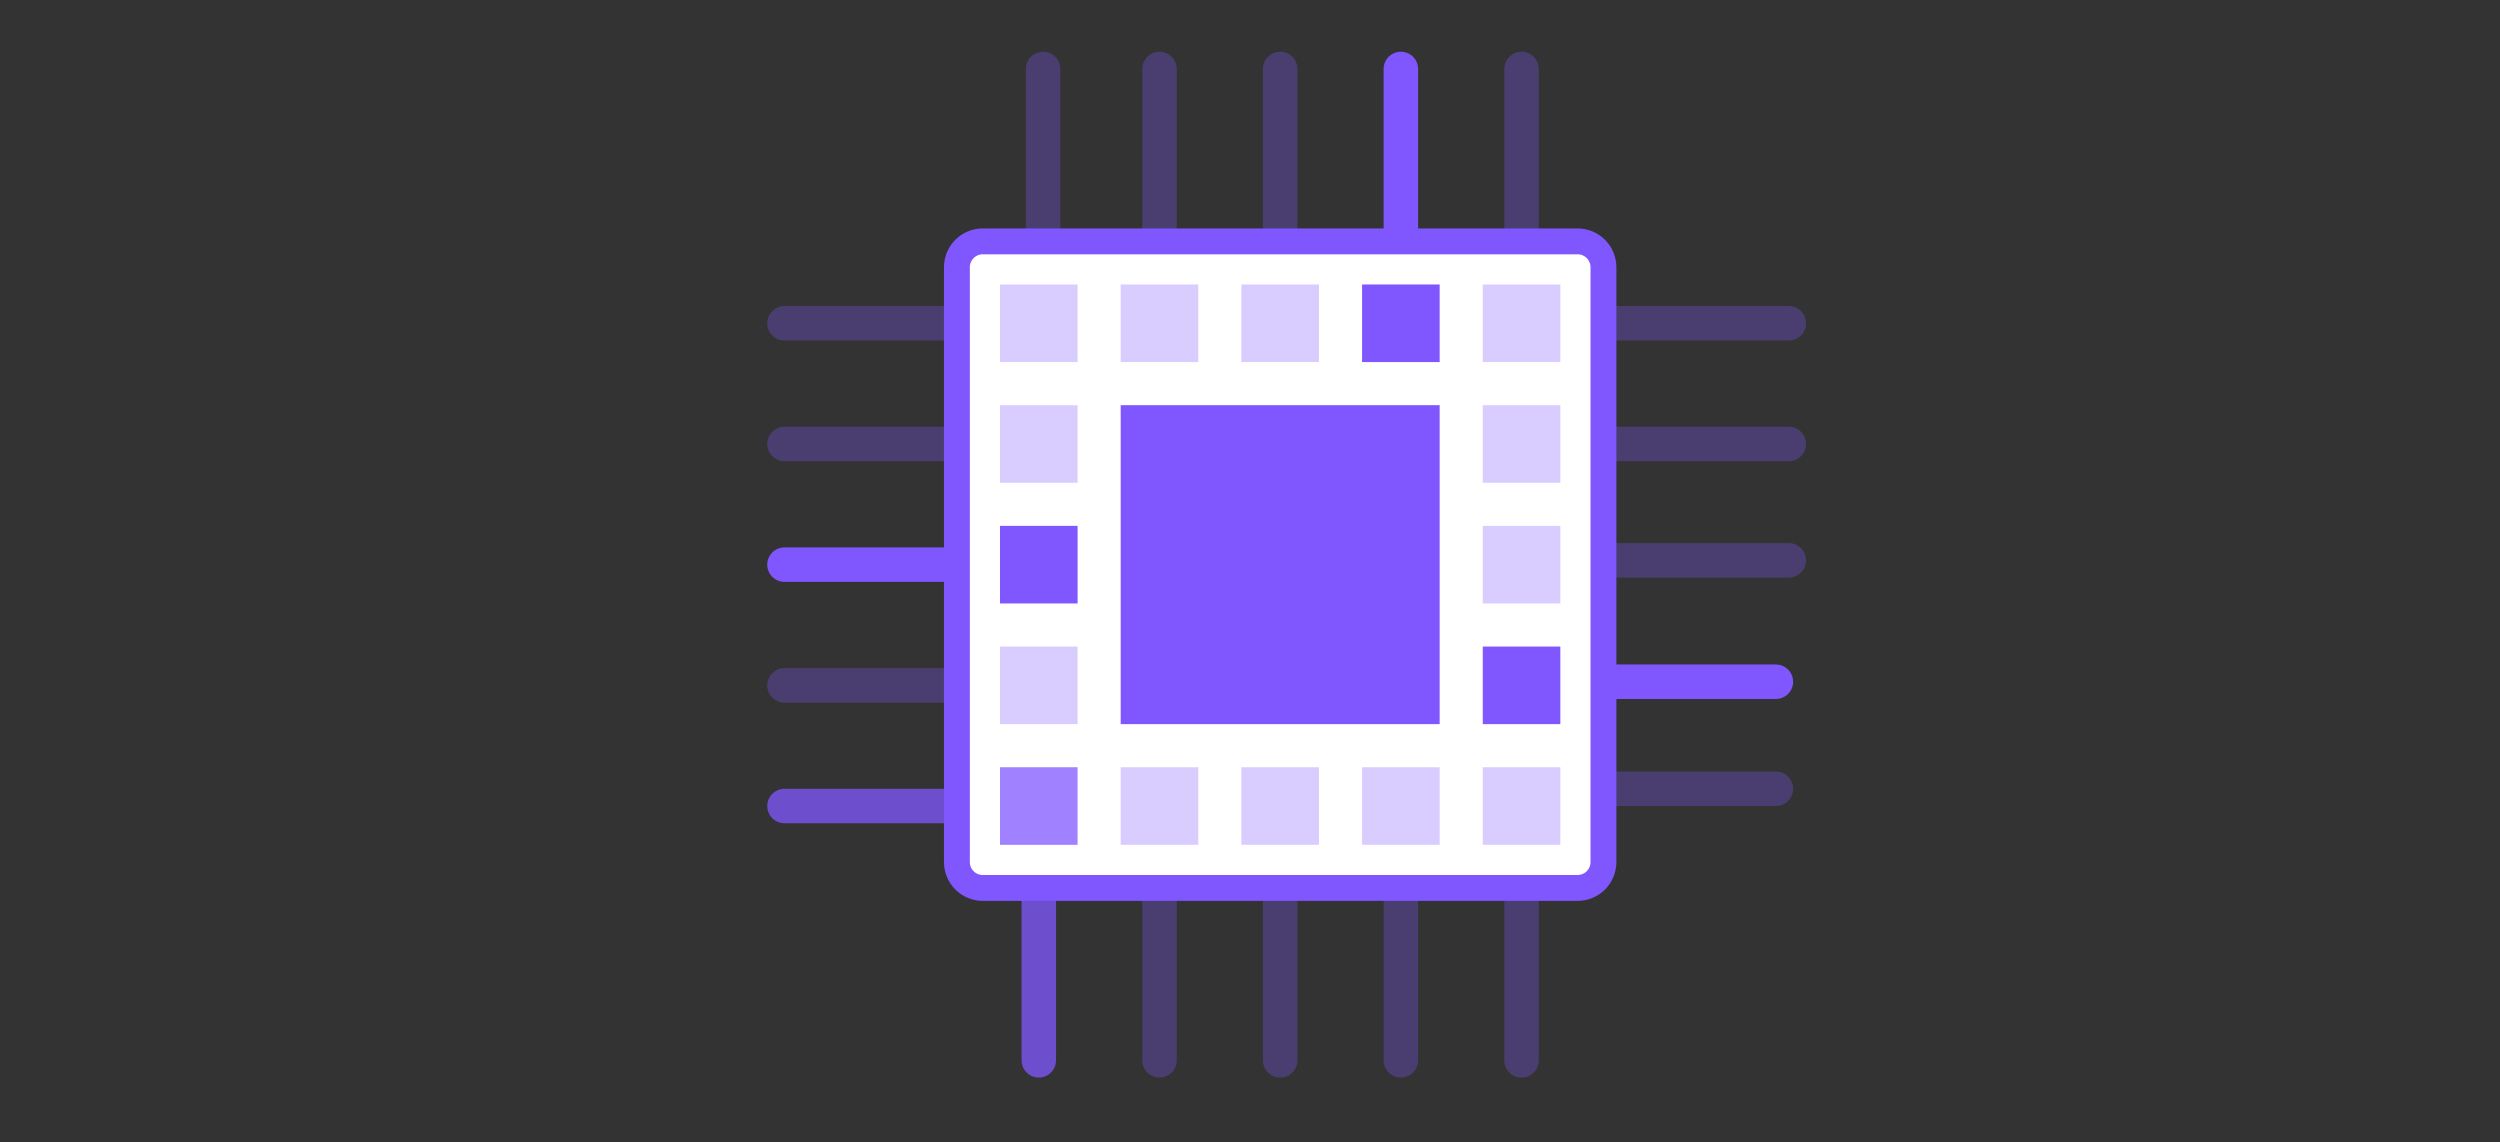 <svg width="580" height="265" viewBox="0 0 580 265" fill="none" xmlns="http://www.w3.org/2000/svg"><rect x="0" y="0" width="580" height="265" fill="#333333" stroke="none"/><path d="M375 130h40" stroke="#8057ff" stroke-opacity=".3" stroke-width="8" stroke-miterlimit="10" stroke-linecap="round"/><path d="M372 158.163h40" stroke="#8057ff" stroke-width="8" stroke-miterlimit="10" stroke-linecap="round"/><path d="M375 103h40" stroke="#8057ff" stroke-opacity=".3" stroke-width="8" stroke-miterlimit="10" stroke-linecap="round"/><path d="M375 75h40" stroke="#8057ff" stroke-opacity=".3" stroke-width="8" stroke-miterlimit="10" stroke-linecap="round"/><path d="M372 183h40" stroke="#8057ff" stroke-opacity=".3" stroke-width="8" stroke-miterlimit="10" stroke-linecap="round"/><path d="M182 131h40" stroke="#8057ff" stroke-width="8" stroke-miterlimit="10" stroke-linecap="round"/><path d="M182 159h40" stroke="#8057ff" stroke-opacity=".3" stroke-width="8" stroke-miterlimit="10" stroke-linecap="round"/><path d="M182 103h40" stroke="#8057ff" stroke-opacity=".3" stroke-width="8" stroke-miterlimit="10" stroke-linecap="round"/><path d="M182 75h40" stroke="#8057ff" stroke-opacity=".3" stroke-width="8" stroke-miterlimit="10" stroke-linecap="round"/><path d="M182 187h40" stroke="#8057ff" stroke-opacity=".75" stroke-width="8" stroke-miterlimit="10" stroke-linecap="round"/><path d="M297 206v40" stroke="#8057ff" stroke-opacity=".3" stroke-width="8" stroke-miterlimit="10" stroke-linecap="round"/><path d="M269 206v40" stroke="#8057ff" stroke-opacity=".3" stroke-width="8" stroke-miterlimit="10" stroke-linecap="round"/><path d="M325 206v40" stroke="#8057ff" stroke-opacity=".3" stroke-width="8" stroke-miterlimit="10" stroke-linecap="round"/><path d="M353 206v40" stroke="#8057ff" stroke-opacity=".3" stroke-width="8" stroke-miterlimit="10" stroke-linecap="round"/><path d="M241 206v40" stroke="#8057ff" stroke-opacity=".75" stroke-width="8" stroke-miterlimit="10" stroke-linecap="round"/><path d="M297 16V56" stroke="#8057ff" stroke-opacity=".3" stroke-width="8" stroke-miterlimit="10" stroke-linecap="round"/><path d="M269 16V56" stroke="#8057ff" stroke-opacity=".3" stroke-width="8" stroke-miterlimit="10" stroke-linecap="round"/><path d="M325 16V56" stroke="#8057ff" stroke-width="8" stroke-miterlimit="10" stroke-linecap="round"/><path d="M353 16V56" stroke="#8057ff" stroke-opacity=".3" stroke-width="8" stroke-miterlimit="10" stroke-linecap="round"/><path d="M242 16V56" stroke="#8057ff" stroke-opacity=".3" stroke-width="8" stroke-miterlimit="10" stroke-linecap="round"/><path d="M372 2e2C372 203.313 369.314 206 366 206H228C224.686 206 222 203.313 222 2e2V62C222 58.686 224.686 56 228 56H366C369.313 56 372 58.686 372 62V2e2z" fill="#fff" stroke="#8057ff" stroke-width="6" stroke-miterlimit="10"/><rect x="232" y="66" width="18" height="18" fill="#8057ff" fill-opacity=".3"/><rect x="232" y="94" width="18" height="18" fill="#8057ff" fill-opacity=".3"/><rect x="232" y="150" width="18" height="18" fill="#8057ff" fill-opacity=".3"/><rect x="260" y="66" width="18" height="18" fill="#8057ff" fill-opacity=".3"/><rect x="288" y="66" width="18" height="18" fill="#8057ff" fill-opacity=".3"/><rect x="344" y="66" width="18" height="18" fill="#8057ff" fill-opacity=".3"/><rect x="344" y="94" width="18" height="18" fill="#8057ff" fill-opacity=".3"/><rect x="344" y="122" width="18" height="18" fill="#8057ff" fill-opacity=".3"/><rect x="344" y="178" width="18" height="18" fill="#8057ff" fill-opacity=".3"/><rect x="316" y="178" width="18" height="18" fill="#8057ff" fill-opacity=".3"/><rect x="288" y="178" width="18" height="18" fill="#8057ff" fill-opacity=".3"/><rect x="260" y="178" width="18" height="18" fill="#8057ff" fill-opacity=".3"/><rect x="316" y="66" width="18" height="18" fill="#8057ff"/><rect x="344" y="150" width="18" height="18" fill="#8057ff"/><rect x="232" y="122" width="18" height="18" fill="#8057ff"/><rect x="232" y="178" width="18" height="18" fill="#8057ff" fill-opacity=".75"/><rect x="260" y="94" width="74" height="74" fill="#8057ff"/></svg>
